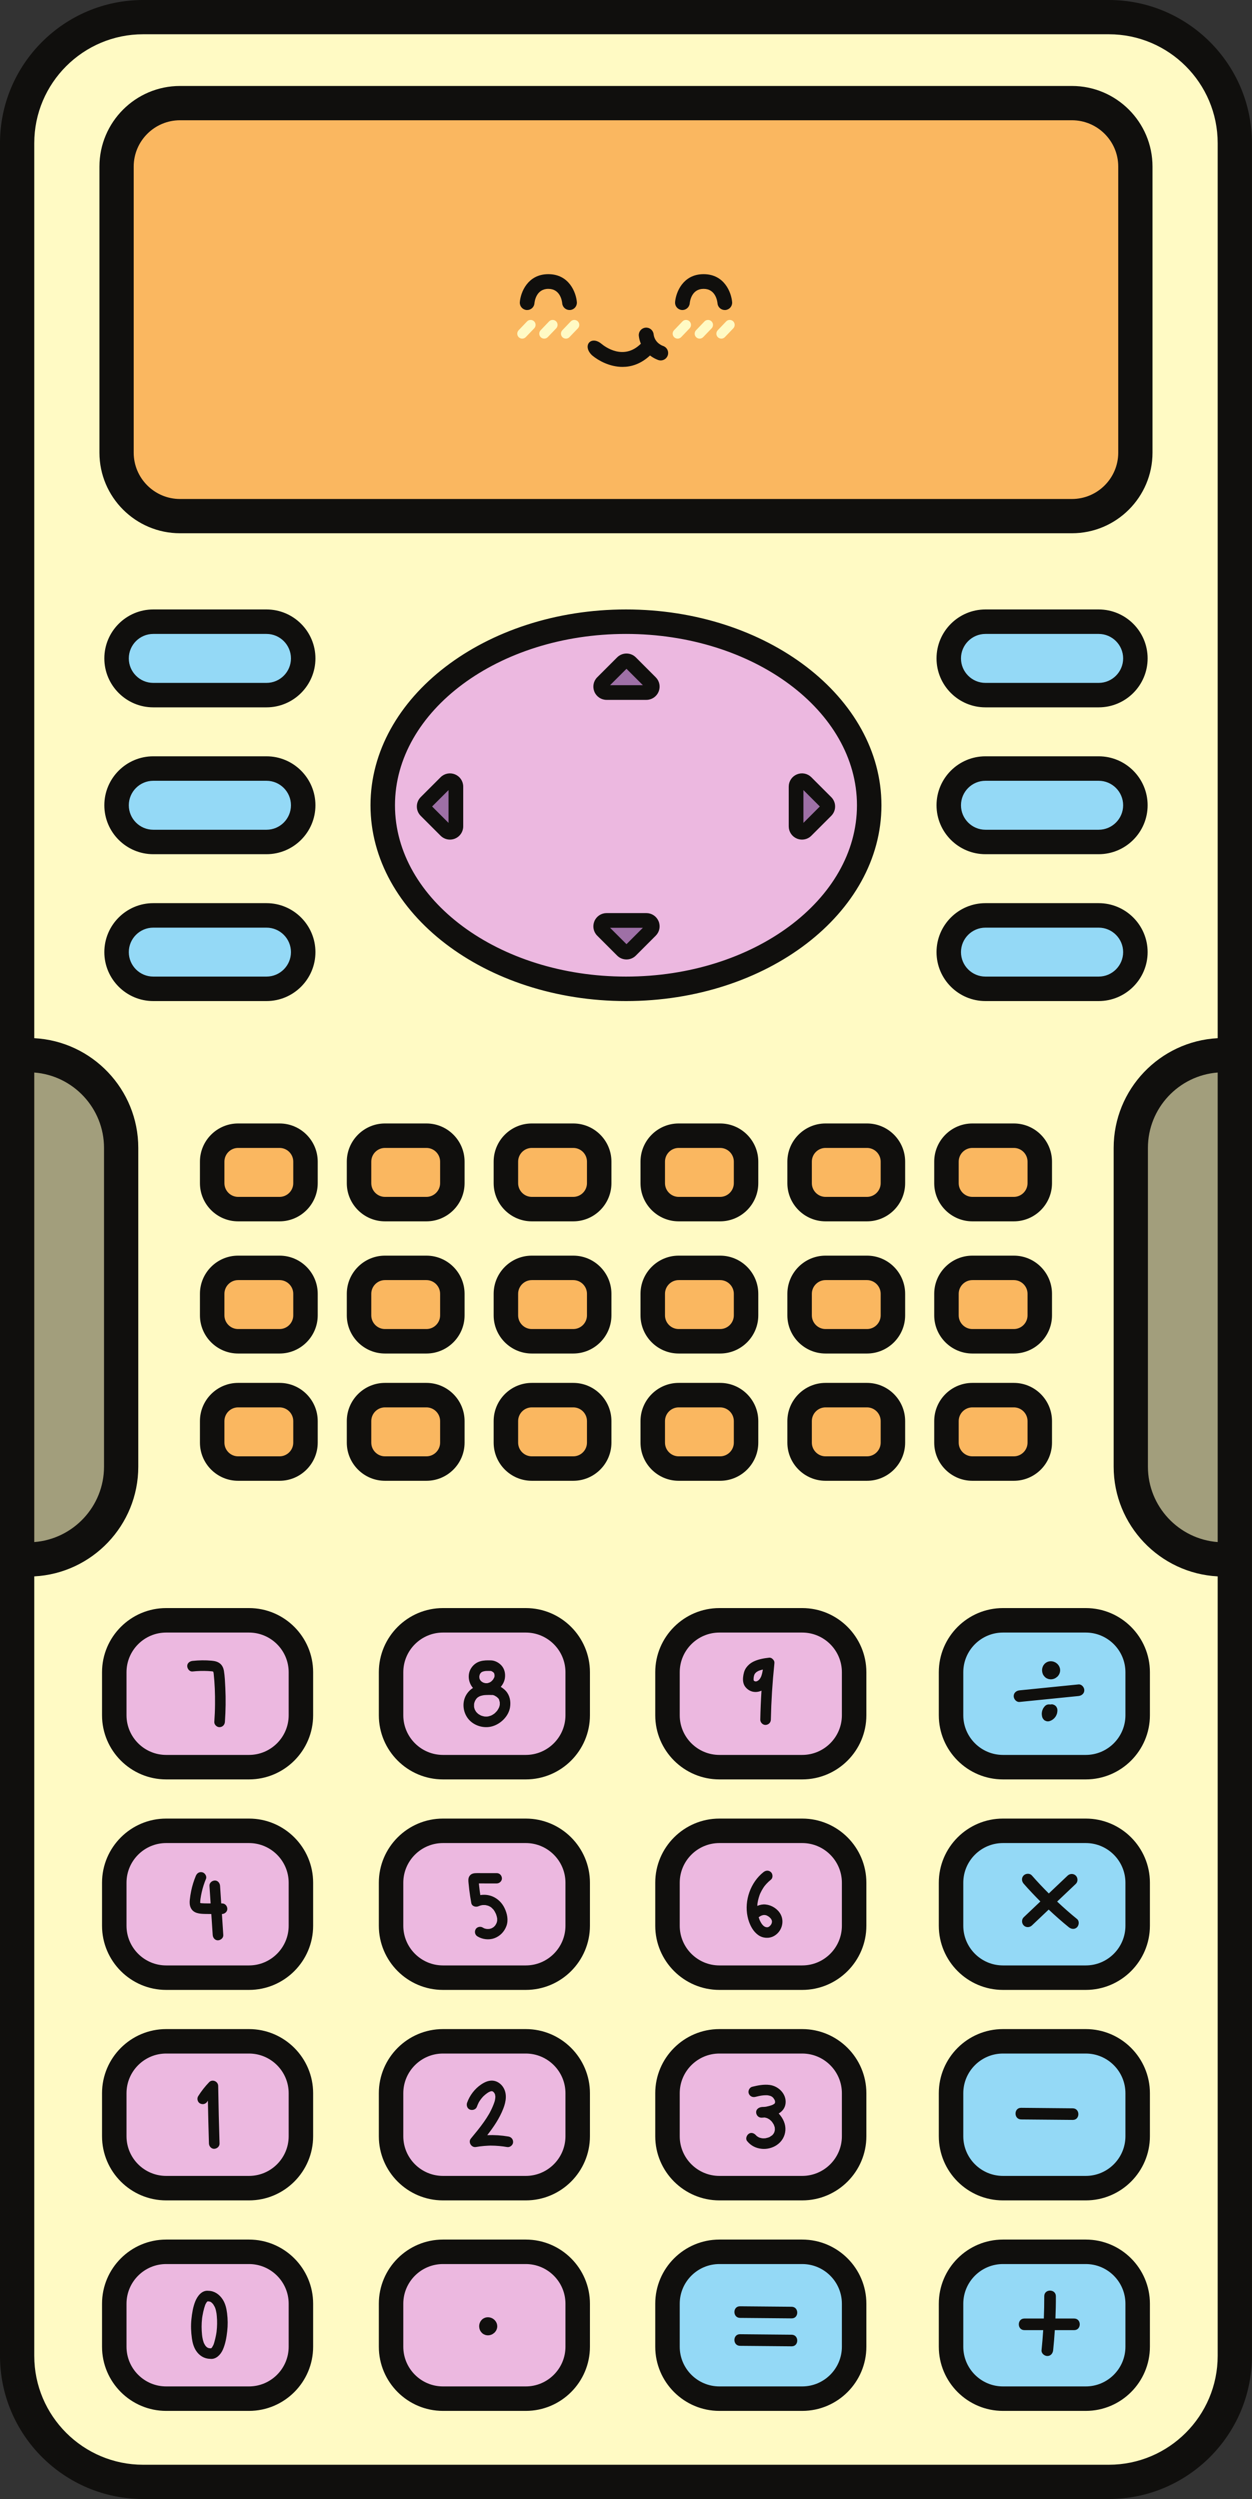 <?xml version="1.0" encoding="UTF-8"?><svg xmlns="http://www.w3.org/2000/svg" xmlns:xlink="http://www.w3.org/1999/xlink" height="500.0" preserveAspectRatio="xMidYMid meet" version="1.0" viewBox="0.0 0.0 250.5 500.0" width="250.5" zoomAndPan="magnify"><rect x="0.0" y="0.0" width="250.5" height="500.0" fill="#333333" stroke="none"/><defs><clipPath id="a"><path d="M 0 0 L 250.488 0 L 250.488 500 L 0 500 Z M 0 0"/></clipPath></defs><g><g id="change1_1"><path d="M 221.852 496.57 L 28.637 496.57 C 14.715 496.57 3.43 485.285 3.43 471.363 L 3.43 28.637 C 3.43 14.715 14.715 3.43 28.637 3.43 L 221.852 3.43 C 235.773 3.43 247.062 14.715 247.062 28.637 L 247.062 471.363 C 247.062 485.285 235.773 496.57 221.852 496.57" fill="#fffac4"/></g><g id="change2_1"><path d="M 202.844 279.137 L 194.562 279.137 C 191.691 279.137 189.367 281.465 189.367 284.332 L 189.367 288.637 C 189.367 291.504 191.691 293.828 194.562 293.828 L 202.844 293.828 C 205.711 293.828 208.039 291.504 208.039 288.637 L 208.039 284.332 C 208.039 281.465 205.711 279.137 202.844 279.137 Z M 173.461 279.137 L 165.18 279.137 C 162.309 279.137 159.984 281.465 159.984 284.332 L 159.984 288.637 C 159.984 291.504 162.309 293.828 165.18 293.828 L 173.461 293.828 C 176.328 293.828 178.652 291.504 178.652 288.637 L 178.652 284.332 C 178.652 281.465 176.328 279.137 173.461 279.137 Z M 144.078 279.137 L 135.797 279.137 C 132.926 279.137 130.602 281.465 130.602 284.332 L 130.602 288.637 C 130.602 291.504 132.926 293.828 135.797 293.828 L 144.078 293.828 C 146.945 293.828 149.27 291.504 149.27 288.637 L 149.27 284.332 C 149.27 281.465 146.945 279.137 144.078 279.137 Z M 114.695 279.137 L 106.41 279.137 C 103.543 279.137 101.219 281.465 101.219 284.332 L 101.219 288.637 C 101.219 291.504 103.543 293.828 106.41 293.828 L 114.695 293.828 C 117.562 293.828 119.887 291.504 119.887 288.637 L 119.887 284.332 C 119.887 281.465 117.562 279.137 114.695 279.137 Z M 85.312 279.137 L 77.031 279.137 C 74.16 279.137 71.836 281.465 71.836 284.332 L 71.836 288.637 C 71.836 291.504 74.16 293.828 77.031 293.828 L 85.312 293.828 C 88.18 293.828 90.504 291.504 90.504 288.637 L 90.504 284.332 C 90.504 281.465 88.18 279.137 85.312 279.137 Z M 55.93 279.137 L 47.645 279.137 C 44.777 279.137 42.453 281.465 42.453 284.332 L 42.453 288.637 C 42.453 291.504 44.777 293.828 47.645 293.828 L 55.93 293.828 C 58.797 293.828 61.121 291.504 61.121 288.637 L 61.121 284.332 C 61.121 281.465 58.797 279.137 55.93 279.137 Z M 202.844 253.672 L 194.562 253.672 C 191.691 253.672 189.367 255.996 189.367 258.867 L 189.367 263.172 C 189.367 266.039 191.691 268.363 194.562 268.363 L 202.844 268.363 C 205.711 268.363 208.039 266.039 208.039 263.172 L 208.039 258.867 C 208.039 255.996 205.711 253.672 202.844 253.672 Z M 173.461 253.672 L 165.18 253.672 C 162.309 253.672 159.984 255.996 159.984 258.867 L 159.984 263.172 C 159.984 266.039 162.309 268.363 165.18 268.363 L 173.461 268.363 C 176.328 268.363 178.652 266.039 178.652 263.172 L 178.652 258.867 C 178.652 255.996 176.328 253.672 173.461 253.672 Z M 144.078 253.672 L 135.797 253.672 C 132.926 253.672 130.602 255.996 130.602 258.867 L 130.602 263.172 C 130.602 266.039 132.926 268.363 135.797 268.363 L 144.078 268.363 C 146.945 268.363 149.27 266.039 149.27 263.172 L 149.27 258.867 C 149.27 255.996 146.945 253.672 144.078 253.672 Z M 114.695 253.672 L 106.41 253.672 C 103.543 253.672 101.219 255.996 101.219 258.867 L 101.219 263.172 C 101.219 266.039 103.543 268.363 106.41 268.363 L 114.695 268.363 C 117.562 268.363 119.887 266.039 119.887 263.172 L 119.887 258.867 C 119.887 255.996 117.562 253.672 114.695 253.672 Z M 85.312 253.672 L 77.031 253.672 C 74.16 253.672 71.836 255.996 71.836 258.867 L 71.836 263.172 C 71.836 266.039 74.16 268.363 77.031 268.363 L 85.312 268.363 C 88.18 268.363 90.504 266.039 90.504 263.172 L 90.504 258.867 C 90.504 255.996 88.18 253.672 85.312 253.672 Z M 55.93 253.672 L 47.645 253.672 C 44.777 253.672 42.453 255.996 42.453 258.867 L 42.453 263.172 C 42.453 266.039 44.777 268.363 47.645 268.363 L 55.93 268.363 C 58.797 268.363 61.121 266.039 61.121 263.172 L 61.121 258.867 C 61.121 255.996 58.797 253.672 55.93 253.672 Z M 202.844 227.227 L 194.562 227.227 C 191.691 227.227 189.367 229.555 189.367 232.422 L 189.367 236.727 C 189.367 239.594 191.691 241.922 194.562 241.922 L 202.844 241.922 C 205.711 241.922 208.039 239.594 208.039 236.727 L 208.039 232.422 C 208.039 229.555 205.711 227.227 202.844 227.227 Z M 173.461 227.227 L 165.18 227.227 C 162.309 227.227 159.984 229.555 159.984 232.422 L 159.984 236.727 C 159.984 239.594 162.309 241.922 165.18 241.922 L 173.461 241.922 C 176.328 241.922 178.652 239.594 178.652 236.727 L 178.652 232.422 C 178.652 229.555 176.328 227.227 173.461 227.227 Z M 144.078 227.227 L 135.797 227.227 C 132.926 227.227 130.602 229.555 130.602 232.422 L 130.602 236.727 C 130.602 239.594 132.926 241.922 135.797 241.922 L 144.078 241.922 C 146.945 241.922 149.27 239.594 149.27 236.727 L 149.27 232.422 C 149.27 229.555 146.945 227.227 144.078 227.227 Z M 114.695 227.227 L 106.41 227.227 C 103.543 227.227 101.219 229.555 101.219 232.422 L 101.219 236.727 C 101.219 239.594 103.543 241.922 106.41 241.922 L 114.695 241.922 C 117.562 241.922 119.887 239.594 119.887 236.727 L 119.887 232.422 C 119.887 229.555 117.562 227.227 114.695 227.227 Z M 85.312 227.227 L 77.031 227.227 C 74.16 227.227 71.836 229.555 71.836 232.422 L 71.836 236.727 C 71.836 239.594 74.16 241.922 77.031 241.922 L 85.312 241.922 C 88.18 241.922 90.504 239.594 90.504 236.727 L 90.504 232.422 C 90.504 229.555 88.18 227.227 85.312 227.227 Z M 55.93 227.227 L 47.645 227.227 C 44.777 227.227 42.453 229.555 42.453 232.422 L 42.453 236.727 C 42.453 239.594 44.777 241.922 47.645 241.922 L 55.93 241.922 C 58.797 241.922 61.121 239.594 61.121 236.727 L 61.121 232.422 C 61.121 229.555 58.797 227.227 55.93 227.227 Z M 227.168 33.328 L 227.168 90.566 C 227.168 97.582 221.48 103.27 214.469 103.27 L 36.023 103.27 C 29.008 103.27 23.324 97.582 23.324 90.566 L 23.324 33.328 C 23.324 26.316 29.008 20.629 36.023 20.629 L 214.469 20.629 C 221.48 20.629 227.168 26.316 227.168 33.328" fill="#fab760"/></g><g id="change3_1"><path d="M 173.91 161.117 C 173.91 140.832 152.121 124.387 125.246 124.387 C 98.367 124.387 76.578 140.832 76.578 161.117 C 76.578 181.402 98.367 197.844 125.246 197.844 C 152.121 197.844 173.91 181.402 173.91 161.117 M 105.195 450.539 L 88.633 450.539 C 82.895 450.539 78.246 455.188 78.246 460.926 L 78.246 469.531 C 78.246 475.27 82.895 479.922 88.633 479.922 L 105.195 479.922 C 110.934 479.922 115.586 475.27 115.586 469.531 L 115.586 460.926 C 115.586 455.188 110.934 450.539 105.195 450.539 M 49.816 450.539 L 33.254 450.539 C 27.516 450.539 22.863 455.188 22.863 460.926 L 22.863 469.531 C 22.863 475.27 27.516 479.922 33.254 479.922 L 49.816 479.922 C 55.555 479.922 60.203 475.27 60.203 469.531 L 60.203 460.926 C 60.203 455.188 55.555 450.539 49.816 450.539 M 160.504 408.422 L 143.941 408.422 C 138.203 408.422 133.551 413.074 133.551 418.812 L 133.551 427.418 C 133.551 433.156 138.203 437.805 143.941 437.805 L 160.504 437.805 C 166.242 437.805 170.891 433.156 170.891 427.418 L 170.891 418.812 C 170.891 413.074 166.242 408.422 160.504 408.422 M 105.195 408.422 L 88.633 408.422 C 82.895 408.422 78.246 413.074 78.246 418.812 L 78.246 427.418 C 78.246 433.156 82.895 437.805 88.633 437.805 L 105.195 437.805 C 110.934 437.805 115.586 433.156 115.586 427.418 L 115.586 418.812 C 115.586 413.074 110.934 408.422 105.195 408.422 M 49.816 408.422 L 33.254 408.422 C 27.516 408.422 22.863 413.074 22.863 418.812 L 22.863 427.418 C 22.863 433.156 27.516 437.805 33.254 437.805 L 49.816 437.805 C 55.555 437.805 60.203 433.156 60.203 427.418 L 60.203 418.812 C 60.203 413.074 55.555 408.422 49.816 408.422 M 160.504 366.309 L 143.941 366.309 C 138.203 366.309 133.551 370.961 133.551 376.695 L 133.551 385.301 C 133.551 391.039 138.203 395.691 143.941 395.691 L 160.504 395.691 C 166.242 395.691 170.891 391.039 170.891 385.301 L 170.891 376.695 C 170.891 370.961 166.242 366.309 160.504 366.309 M 105.195 366.309 L 88.633 366.309 C 82.895 366.309 78.246 370.961 78.246 376.695 L 78.246 385.301 C 78.246 391.039 82.895 395.691 88.633 395.691 L 105.195 395.691 C 110.934 395.691 115.586 391.039 115.586 385.301 L 115.586 376.695 C 115.586 370.961 110.934 366.309 105.195 366.309 M 49.816 366.309 L 33.254 366.309 C 27.516 366.309 22.863 370.961 22.863 376.695 L 22.863 385.301 C 22.863 391.039 27.516 395.691 33.254 395.691 L 49.816 395.691 C 55.555 395.691 60.203 391.039 60.203 385.301 L 60.203 376.695 C 60.203 370.961 55.555 366.309 49.816 366.309 M 160.504 324.191 L 143.941 324.191 C 138.203 324.191 133.551 328.844 133.551 334.578 L 133.551 343.188 C 133.551 348.926 138.203 353.574 143.941 353.574 L 160.504 353.574 C 166.242 353.574 170.891 348.926 170.891 343.188 L 170.891 334.578 C 170.891 328.844 166.242 324.191 160.504 324.191 M 105.195 324.191 L 88.633 324.191 C 82.895 324.191 78.246 328.844 78.246 334.578 L 78.246 343.188 C 78.246 348.926 82.895 353.574 88.633 353.574 L 105.195 353.574 C 110.934 353.574 115.586 348.926 115.586 343.188 L 115.586 334.578 C 115.586 328.844 110.934 324.191 105.195 324.191 M 60.203 334.578 L 60.203 343.188 C 60.203 348.926 55.555 353.574 49.816 353.574 L 33.254 353.574 C 27.516 353.574 22.863 348.926 22.863 343.188 L 22.863 334.578 C 22.863 328.844 27.516 324.191 33.254 324.191 L 49.816 324.191 C 55.555 324.191 60.203 328.844 60.203 334.578" fill="#ecb8e0"/></g><g id="change4_1"><path d="M 53.316 124.387 L 30.668 124.387 C 26.613 124.387 23.324 127.676 23.324 131.734 C 23.324 135.789 26.613 139.078 30.668 139.078 L 53.316 139.078 C 57.375 139.078 60.664 135.789 60.664 131.734 C 60.664 127.676 57.375 124.387 53.316 124.387 M 197.172 197.844 L 219.82 197.844 C 223.879 197.844 227.168 194.559 227.168 190.5 C 227.168 186.441 223.879 183.152 219.82 183.152 L 197.172 183.152 C 193.113 183.152 189.824 186.441 189.824 190.5 C 189.824 194.559 193.113 197.844 197.172 197.844 M 53.316 153.77 L 30.668 153.77 C 26.613 153.77 23.324 157.059 23.324 161.117 C 23.324 165.172 26.613 168.461 30.668 168.461 L 53.316 168.461 C 57.375 168.461 60.664 165.172 60.664 161.117 C 60.664 157.059 57.375 153.77 53.316 153.77 M 197.172 139.078 L 219.82 139.078 C 223.879 139.078 227.168 135.789 227.168 131.734 C 227.168 127.676 223.879 124.387 219.82 124.387 L 197.172 124.387 C 193.113 124.387 189.824 127.676 189.824 131.734 C 189.824 135.789 193.113 139.078 197.172 139.078 M 197.172 168.461 L 219.82 168.461 C 223.879 168.461 227.168 165.172 227.168 161.117 C 227.168 157.059 223.879 153.77 219.82 153.77 L 197.172 153.77 C 193.113 153.77 189.824 157.059 189.824 161.117 C 189.824 165.172 193.113 168.461 197.172 168.461 M 53.316 183.152 L 30.668 183.152 C 26.613 183.152 23.324 186.441 23.324 190.5 C 23.324 194.559 26.613 197.844 30.668 197.844 L 53.316 197.844 C 57.375 197.844 60.664 194.559 60.664 190.5 C 60.664 186.441 57.375 183.152 53.316 183.152 M 217.238 366.309 L 200.676 366.309 C 194.938 366.309 190.285 370.961 190.285 376.695 L 190.285 385.301 C 190.285 391.039 194.938 395.691 200.676 395.691 L 217.238 395.691 C 222.977 395.691 227.625 391.039 227.625 385.301 L 227.625 376.695 C 227.625 370.961 222.977 366.309 217.238 366.309 M 217.238 408.422 L 200.676 408.422 C 194.938 408.422 190.285 413.074 190.285 418.812 L 190.285 427.418 C 190.285 433.156 194.938 437.805 200.676 437.805 L 217.238 437.805 C 222.977 437.805 227.625 433.156 227.625 427.418 L 227.625 418.812 C 227.625 413.074 222.977 408.422 217.238 408.422 M 217.238 324.191 L 200.676 324.191 C 194.938 324.191 190.285 328.844 190.285 334.578 L 190.285 343.188 C 190.285 348.926 194.938 353.574 200.676 353.574 L 217.238 353.574 C 222.977 353.574 227.625 348.926 227.625 343.188 L 227.625 334.578 C 227.625 328.844 222.977 324.191 217.238 324.191 M 217.238 450.539 L 200.676 450.539 C 194.938 450.539 190.285 455.188 190.285 460.926 L 190.285 469.531 C 190.285 475.27 194.938 479.922 200.676 479.922 L 217.238 479.922 C 222.977 479.922 227.625 475.27 227.625 469.531 L 227.625 460.926 C 227.625 455.188 222.977 450.539 217.238 450.539 M 170.891 460.926 L 170.891 469.531 C 170.891 475.27 166.242 479.922 160.504 479.922 L 143.941 479.922 C 138.203 479.922 133.551 475.27 133.551 469.531 L 133.551 460.926 C 133.551 455.188 138.203 450.539 143.941 450.539 L 160.504 450.539 C 166.242 450.539 170.891 455.188 170.891 460.926" fill="#94d9f6"/></g><g id="change5_1"><path d="M 247.062 312.008 L 244.809 312.008 C 234.559 312.008 226.25 303.699 226.25 293.449 L 226.25 229.672 C 226.25 219.426 234.559 211.113 244.809 211.113 L 247.062 211.113 L 247.062 312.008 M 5.684 312.008 L 3.43 312.008 L 3.43 211.113 L 5.684 211.113 C 15.934 211.113 24.242 219.426 24.242 229.672 L 24.242 293.449 C 24.242 303.699 15.934 312.008 5.684 312.008" fill="#a29e7c"/></g><g id="change6_1"><path d="M 125.348 190.5 C 125.043 190.5 124.742 190.383 124.512 190.152 L 120.535 186.18 C 119.789 185.434 120.316 184.16 121.371 184.16 L 129.32 184.16 C 130.375 184.16 130.902 185.434 130.16 186.18 L 126.184 190.152 C 125.953 190.383 125.648 190.5 125.348 190.5 M 160.469 166.523 C 159.863 166.523 159.277 166.051 159.277 165.336 L 159.277 157.387 C 159.277 156.672 159.863 156.199 160.469 156.199 C 160.762 156.199 161.059 156.309 161.297 156.551 L 165.273 160.523 C 165.734 160.988 165.734 161.734 165.273 162.195 L 161.297 166.172 C 161.059 166.414 160.762 166.523 160.469 166.523 M 90.02 166.523 C 89.727 166.523 89.434 166.414 89.191 166.172 L 85.215 162.195 C 84.754 161.734 84.754 160.988 85.215 160.523 L 89.191 156.551 C 89.434 156.309 89.727 156.199 90.02 156.199 C 90.629 156.199 91.211 156.672 91.211 157.387 L 91.211 165.336 C 91.211 166.051 90.629 166.523 90.02 166.523 M 129.32 138.562 L 121.371 138.562 C 120.316 138.562 119.789 137.289 120.535 136.547 L 124.512 132.57 C 124.742 132.34 125.043 132.223 125.348 132.223 C 125.648 132.223 125.953 132.34 126.184 132.57 L 130.16 136.547 C 130.902 137.289 130.375 138.562 129.32 138.562" fill="#9e70a6"/></g><g clip-path="url(#a)" id="change7_1"><path d="M 122.062 137.094 L 125.348 133.812 L 128.629 137.094 Z M 127.223 131.531 C 126.188 130.496 124.508 130.496 123.473 131.531 L 119.496 135.508 C 118.734 136.266 118.512 137.402 118.922 138.395 C 119.332 139.391 120.297 140.031 121.371 140.031 L 129.32 140.031 C 130.398 140.031 131.359 139.391 131.773 138.395 C 132.184 137.402 131.961 136.266 131.195 135.508 Z M 125.348 188.91 L 122.062 185.629 L 128.629 185.629 Z M 129.32 182.691 L 121.371 182.691 C 120.297 182.691 119.332 183.332 118.922 184.328 C 118.512 185.32 118.734 186.457 119.496 187.215 L 123.473 191.191 C 123.988 191.711 124.668 191.969 125.348 191.969 C 126.027 191.969 126.703 191.711 127.223 191.191 L 131.195 187.215 C 131.961 186.457 132.184 185.32 131.773 184.328 C 131.359 183.332 130.398 182.691 129.32 182.691 Z M 90.23 157.59 Z M 89.742 164.645 L 86.457 161.359 L 89.742 158.078 Z M 91.043 154.938 C 90.047 154.527 88.914 154.75 88.152 155.512 L 84.18 159.484 C 83.676 159.988 83.402 160.652 83.402 161.359 C 83.402 162.07 83.676 162.734 84.176 163.234 L 88.152 167.211 C 88.66 167.719 89.336 167.988 90.023 167.988 C 90.367 167.988 90.711 167.922 91.043 167.785 C 92.035 167.375 92.68 166.414 92.68 165.336 L 92.68 157.387 C 92.68 156.309 92.035 155.348 91.043 154.938 Z M 160.75 164.645 L 160.75 158.078 L 164.031 161.359 Z M 166.312 159.488 L 162.336 155.512 C 161.578 154.75 160.441 154.523 159.445 154.938 C 158.453 155.348 157.809 156.309 157.809 157.387 L 157.809 165.336 C 157.809 166.414 158.453 167.375 159.445 167.785 C 159.777 167.922 160.121 167.988 160.465 167.988 C 161.152 167.988 161.828 167.723 162.336 167.211 L 166.312 163.238 C 166.812 162.734 167.09 162.07 167.09 161.359 C 167.09 160.652 166.812 159.988 166.312 159.488 Z M 99.988 341.137 L 99.934 341.379 L 99.875 341.547 L 99.848 341.633 L 99.848 341.637 L 99.84 341.652 L 99.844 341.641 C 99.77 341.789 99.695 341.938 99.602 342.082 L 99.484 342.258 L 99.445 342.32 L 99.418 342.348 C 99.312 342.461 99.211 342.578 99.098 342.684 L 98.941 342.828 L 98.91 342.855 L 98.891 342.871 C 98.773 342.949 98.656 343.031 98.535 343.102 L 98.312 343.219 L 98.227 343.258 L 98.176 343.277 C 98.043 343.32 97.91 343.367 97.773 343.398 L 97.598 343.434 L 97.516 343.445 C 97.363 343.453 97.211 343.457 97.059 343.445 L 96.984 343.445 L 96.766 343.402 C 96.602 343.367 96.445 343.316 96.285 343.262 L 96.273 343.258 L 96.082 343.164 C 95.949 343.094 95.828 343.004 95.695 342.93 L 95.688 342.922 L 95.68 342.918 L 95.438 342.691 L 95.297 342.543 L 95.258 342.496 C 95.176 342.367 95.102 342.238 95.023 342.105 L 95.012 342.082 L 94.953 341.914 C 94.914 341.793 94.867 341.652 94.852 341.52 L 94.852 341.414 L 94.848 341.172 L 94.859 340.973 L 94.859 340.902 C 94.867 340.777 94.938 340.605 94.969 340.512 L 95.02 340.371 L 95.078 340.25 C 95.133 340.145 95.199 340.039 95.27 339.941 L 95.367 339.82 L 95.586 339.613 C 95.688 339.547 95.789 339.48 95.898 339.426 L 96.062 339.355 L 96.238 339.297 C 96.43 339.238 96.625 339.203 96.824 339.168 L 96.832 339.164 L 96.867 339.164 C 96.992 339.152 97.117 339.141 97.242 339.137 C 97.645 339.113 98.051 339.125 98.453 339.137 L 98.559 339.129 L 98.707 339.164 L 98.898 339.227 L 98.902 339.23 L 98.914 339.234 C 99.066 339.316 99.211 339.398 99.355 339.492 L 99.367 339.504 L 99.59 339.699 L 99.75 339.871 L 99.773 339.895 L 99.832 340.008 L 99.844 340.02 C 99.895 340.188 99.941 340.352 99.98 340.52 L 99.996 340.582 L 99.996 340.645 C 100 340.766 100.008 340.883 100 341.004 Z M 95.57 339.621 C 95.523 339.66 95.445 339.703 95.57 339.621 Z M 98.312 336.406 L 98.234 336.469 Z M 95.906 335.383 L 95.977 335.074 L 96.016 334.984 L 96.02 334.973 L 96.117 334.805 L 96.121 334.801 L 96.32 334.594 L 96.5 334.488 L 96.488 334.488 L 96.508 334.484 L 96.504 334.484 L 96.5 334.488 L 96.594 334.461 L 96.703 334.418 L 97.07 334.34 L 96.941 334.355 L 97.09 334.34 L 97.32 334.324 C 97.598 334.312 97.879 334.316 98.156 334.324 L 98.25 334.336 L 98.352 334.367 L 98.613 334.52 L 98.617 334.523 L 98.742 334.633 L 98.809 334.699 L 98.801 334.68 L 98.812 334.707 L 98.852 334.75 L 98.855 334.754 L 98.863 334.785 L 98.875 334.797 L 98.867 334.793 C 98.895 334.895 98.922 335 98.949 335.102 L 98.945 335.121 L 98.945 335.371 L 98.949 335.406 L 98.906 335.547 L 98.887 335.633 L 98.863 335.672 C 98.809 335.777 98.758 335.879 98.695 335.977 L 98.617 336.09 L 98.609 336.102 L 98.367 336.352 L 98.262 336.441 L 98.223 336.477 L 98.02 336.594 L 97.887 336.66 C 97.777 336.695 97.672 336.73 97.559 336.758 L 97.547 336.762 L 97.469 336.773 L 97.422 336.785 L 97.438 336.773 C 97.344 336.777 97.25 336.777 97.16 336.773 C 97.125 336.77 96.914 336.781 97.098 336.77 C 97.266 336.762 97.059 336.758 97.004 336.746 C 96.906 336.723 96.812 336.691 96.719 336.66 L 96.59 336.598 L 96.359 336.449 L 96.211 336.312 L 96.137 336.227 L 95.988 335.98 L 95.949 335.863 L 95.918 335.738 L 95.918 335.734 L 95.902 335.438 Z M 95.91 335.305 C 95.922 335.184 95.918 335.254 95.91 335.32 Z M 100.195 337.512 C 100.609 337.023 100.906 336.441 101.012 335.82 C 101.164 334.887 100.965 333.91 100.309 333.203 C 99.77 332.625 98.957 332.199 98.156 332.207 C 97.484 332.188 96.789 332.191 96.141 332.375 C 95.383 332.586 94.766 333.035 94.324 333.68 C 93.504 334.871 93.656 336.504 94.535 337.605 L 94.637 337.719 C 94.164 338.016 93.758 338.398 93.43 338.879 C 92.391 340.395 92.555 342.469 93.668 343.883 C 94.777 345.289 96.789 345.891 98.5 345.398 C 100.199 344.914 101.77 343.375 102.051 341.59 C 102.238 340.426 102.008 339.199 101.199 338.312 C 100.914 338.008 100.57 337.73 100.195 337.512 Z M 216.949 338.176 C 216.949 338.848 216.41 339.273 215.785 339.34 C 211.852 339.734 207.918 340.129 203.984 340.527 C 203.355 340.59 202.82 339.941 202.82 339.363 C 202.82 338.691 203.359 338.266 203.984 338.203 C 207.918 337.809 211.852 337.41 215.785 337.016 C 216.414 336.949 216.949 337.598 216.949 338.176 Z M 99.844 341.641 L 99.875 341.547 L 99.848 341.637 Z M 98.867 334.793 L 98.809 334.699 L 98.812 334.707 L 98.863 334.785 Z M 102.66 428.656 C 102.617 429.207 102.027 429.676 101.48 429.582 C 100.418 429.398 99.34 429.297 98.258 429.293 L 98.074 429.293 L 97.984 429.297 C 97.875 429.301 97.762 429.305 97.652 429.309 C 97.391 429.32 97.129 429.336 96.871 429.359 C 96.316 429.406 95.762 429.48 95.211 429.574 C 94.32 429.727 93.617 428.598 94.211 427.883 C 95.113 426.793 96.02 425.699 96.836 424.535 C 97.184 424.039 97.52 423.527 97.824 423 L 97.855 422.949 L 97.895 422.879 L 97.996 422.695 C 98.07 422.559 98.141 422.418 98.211 422.277 C 98.344 422.016 98.465 421.746 98.582 421.473 C 98.707 421.184 98.824 420.887 98.922 420.586 L 99 420.328 L 99.008 420.312 L 99.008 420.293 C 99.035 420.133 99.074 419.98 99.09 419.82 L 99.109 419.559 L 99.117 419.527 L 99.109 419.473 C 99.094 419.344 99.07 419.215 99.055 419.09 L 98.992 418.934 L 98.941 418.828 L 98.898 418.758 L 98.75 418.578 L 98.75 418.574 L 98.598 418.465 L 98.496 418.418 C 98.547 418.426 98.605 418.43 98.488 418.414 L 98.453 418.402 L 98.473 418.414 L 98.395 418.406 L 98.262 418.414 L 98.152 418.441 L 97.977 418.508 L 97.801 418.594 L 97.715 418.637 L 97.578 418.727 L 97.422 418.832 C 97.32 418.906 97.219 418.98 97.121 419.062 C 97 419.16 96.883 419.262 96.77 419.371 L 96.688 419.449 L 96.598 419.547 C 96.418 419.742 96.25 419.953 96.098 420.168 C 96.008 420.297 95.922 420.43 95.84 420.562 C 95.734 420.738 95.816 420.605 95.836 420.57 L 95.75 420.738 C 95.621 420.988 95.516 421.25 95.418 421.516 C 95.219 422.074 94.555 422.281 94.035 422.094 C 93.48 421.895 93.273 421.23 93.457 420.711 C 93.977 419.254 94.98 417.926 96.27 417.059 C 96.957 416.598 97.715 416.242 98.562 416.293 C 99.344 416.34 100.074 416.797 100.539 417.414 C 101.539 418.754 101.27 420.438 100.699 421.891 C 99.945 423.836 98.77 425.562 97.488 427.203 C 98.91 427.145 100.336 427.234 101.734 427.477 C 102.32 427.578 102.703 428.059 102.66 428.656 Z M 211.465 341.715 C 211.539 341.852 211.57 342 211.566 342.16 L 211.562 342.355 C 211.543 342.508 211.531 342.676 211.488 342.828 C 211.441 342.98 211.375 343.125 211.309 343.266 L 211.219 343.426 C 211.129 343.555 211.031 343.684 210.922 343.797 C 210.816 343.906 210.68 344.004 210.559 344.094 L 210.402 344.188 C 210.262 344.258 210.117 344.324 209.969 344.367 C 209.762 344.426 209.555 344.426 209.348 344.367 C 209.258 344.328 209.164 344.289 209.07 344.25 C 208.934 344.18 208.828 344.078 208.746 343.953 C 208.641 343.84 208.574 343.707 208.535 343.559 L 208.492 343.402 C 208.469 343.254 208.445 343.105 208.438 342.957 L 208.441 342.801 C 208.453 342.656 208.469 342.508 208.504 342.363 L 208.547 342.219 C 208.598 342.082 208.652 341.941 208.719 341.812 L 208.801 341.688 C 208.887 341.57 208.973 341.449 209.074 341.348 C 209.219 341.203 209.391 341.102 209.586 341.047 C 209.688 341.031 209.793 341.02 209.895 341.008 L 210.125 341.035 C 210.219 341.023 210.309 341.012 210.402 341 C 210.562 340.992 210.715 341.027 210.852 341.098 C 210.996 341.145 211.121 341.227 211.227 341.34 C 211.34 341.445 211.418 341.57 211.465 341.715 Z M 100.949 381.766 C 101.48 382.871 101.762 384.172 101.324 385.359 C 100.902 386.496 100.055 387.375 98.914 387.797 C 97.82 388.199 96.52 388.035 95.531 387.434 C 95.039 387.133 94.895 386.523 95.16 386.02 C 95.414 385.535 96.109 385.371 96.57 385.652 L 96.82 385.789 L 96.93 385.836 L 97.059 385.875 C 97.152 385.902 97.246 385.922 97.34 385.938 L 97.539 385.953 C 97.656 385.957 97.773 385.945 97.891 385.941 L 97.891 385.938 L 98.023 385.91 C 98.137 385.887 98.242 385.848 98.352 385.812 L 98.367 385.805 L 98.484 385.742 C 98.578 385.695 98.66 385.637 98.75 385.578 L 98.824 385.512 L 99.035 385.297 L 99.066 385.266 L 99.082 385.238 C 99.184 385.09 99.273 384.934 99.348 384.77 L 99.391 384.652 C 99.422 384.559 99.445 384.461 99.465 384.363 L 99.477 384.27 L 99.477 384.262 C 99.477 384.145 99.484 384.027 99.477 383.914 L 99.469 383.781 L 99.465 383.77 C 99.434 383.648 99.414 383.527 99.383 383.41 C 99.352 383.293 99.316 383.18 99.277 383.066 L 99.203 382.883 C 99.133 382.734 99.062 382.586 98.977 382.441 C 98.914 382.34 98.848 382.234 98.777 382.137 L 98.754 382.098 L 98.715 382.059 C 98.582 381.91 98.438 381.781 98.297 381.645 L 98.285 381.633 L 98.254 381.613 L 98.145 381.539 L 97.918 381.41 C 97.852 381.375 97.625 381.293 97.809 381.352 L 97.562 381.27 C 97.449 381.234 97.336 381.211 97.223 381.188 L 97.184 381.172 L 97.152 381.172 C 96.961 381.156 96.773 381.152 96.586 381.164 L 96.516 381.172 L 96.426 381.184 L 96.172 381.242 C 96.074 381.27 95.98 381.309 95.883 381.336 C 96.051 381.285 95.883 381.34 95.809 381.371 C 95.266 381.641 94.426 381.457 94.297 380.758 C 94.129 379.859 93.996 378.961 93.883 378.055 C 93.828 377.609 93.781 377.164 93.742 376.723 C 93.699 376.25 93.656 375.797 93.926 375.375 C 94.277 374.828 94.863 374.77 95.453 374.77 C 95.891 374.77 96.328 374.77 96.766 374.773 C 97.645 374.773 98.52 374.773 99.395 374.773 C 99.973 374.773 100.398 375.246 100.426 375.805 C 100.449 376.359 99.934 376.836 99.395 376.836 C 98.633 376.836 97.871 376.836 97.109 376.836 C 96.727 376.836 96.348 376.836 95.969 376.832 L 95.816 376.832 C 95.824 376.926 95.832 377.02 95.84 377.109 C 95.875 377.461 95.914 377.812 95.961 378.164 L 95.984 378.359 L 96.012 378.555 C 96.039 378.738 96.066 378.926 96.094 379.105 L 96.105 379.168 C 96.926 379.031 97.773 379.117 98.562 379.449 C 99.613 379.895 100.457 380.734 100.949 381.766 Z M 97.438 336.773 L 97.547 336.762 L 97.469 336.773 Z M 208.547 334.605 C 208.523 334.473 208.496 334.336 208.496 334.199 C 208.492 334.02 208.516 333.836 208.566 333.664 C 208.602 333.535 208.664 333.41 208.719 333.285 L 208.773 333.195 C 208.84 333.102 208.91 333.008 208.984 332.918 L 209.027 332.875 C 209.121 332.781 209.23 332.703 209.34 332.633 L 209.375 332.617 L 209.402 332.594 L 209.43 332.582 C 209.535 332.531 209.695 332.453 209.828 332.426 C 210.156 332.367 210.363 332.363 210.691 332.434 L 210.812 332.469 C 210.941 332.52 211.07 332.566 211.188 332.633 C 211.309 332.703 211.418 332.797 211.523 332.883 L 211.609 332.961 C 211.688 333.051 211.758 333.145 211.828 333.242 L 211.859 333.285 C 211.93 333.398 211.988 333.555 212.027 333.664 L 212.066 333.785 C 212.09 333.918 212.117 334.059 212.113 334.191 C 212.109 334.66 211.918 335.09 211.598 335.426 L 211.391 335.594 L 211.18 335.746 C 211.027 335.832 210.855 335.91 210.684 335.945 C 210.547 335.973 210.402 335.996 210.262 336 C 210.133 336.004 209.957 335.969 209.852 335.949 L 209.727 335.922 C 209.621 335.883 209.512 335.836 209.41 335.785 L 209.355 335.758 C 209.094 335.59 208.969 335.445 208.789 335.199 C 208.688 335.062 208.625 334.891 208.574 334.727 Z M 152.34 335.301 L 152.289 335.438 L 152.16 335.695 L 152.016 335.922 L 151.883 336.07 L 151.766 336.184 L 151.613 336.289 L 151.48 336.359 L 151.387 336.391 L 151.305 336.414 L 151.289 336.418 L 151.168 336.418 L 151.094 336.406 L 151.09 336.402 L 150.992 336.375 L 150.934 336.344 L 150.891 336.312 L 150.836 336.27 L 150.809 336.219 L 150.777 336.125 C 150.77 336.016 150.773 335.898 150.781 335.789 L 150.797 335.609 L 150.844 335.367 L 150.883 335.219 L 150.922 335.102 L 150.941 335.051 L 151.035 334.883 L 151.062 334.836 L 151.09 334.809 L 151.277 334.613 L 151.312 334.578 L 151.387 334.527 C 151.477 334.469 151.566 334.41 151.66 334.359 L 151.785 334.301 C 151.832 334.277 152.023 334.215 151.828 334.277 C 151.922 334.246 152.012 334.211 152.102 334.184 C 152.277 334.129 152.453 334.082 152.633 334.035 C 152.574 334.438 152.492 334.848 152.34 335.301 Z M 153.887 331.668 C 152.801 331.785 151.66 331.992 150.676 332.488 C 150.117 332.77 149.641 333.188 149.281 333.699 C 148.895 334.254 148.746 334.926 148.676 335.586 C 148.613 336.215 148.688 336.902 149.066 337.43 C 149.438 337.945 149.977 338.328 150.605 338.469 C 151.227 338.602 151.824 338.508 152.359 338.266 C 152.238 340.195 152.156 342.129 152.117 344.062 C 152.105 344.617 152.613 345.148 153.176 345.125 C 153.762 345.098 154.223 344.656 154.234 344.062 C 154.309 340.359 154.543 336.66 154.926 332.973 L 154.945 332.727 C 154.977 332.449 154.844 332.191 154.648 332 C 154.457 331.781 154.191 331.633 153.887 331.668 Z M 214.637 424.152 C 211.195 424.121 207.754 424.086 204.309 424.055 C 202.812 424.039 202.812 421.715 204.309 421.73 C 207.754 421.762 211.195 421.797 214.637 421.832 C 216.137 421.844 216.133 424.168 214.637 424.152 Z M 154.441 384.629 L 154.434 384.664 L 154.375 384.867 L 154.375 384.875 L 154.293 385.027 L 154.195 385.18 L 153.953 385.426 L 153.801 385.523 L 153.703 385.566 L 153.633 385.59 L 153.586 385.602 L 153.551 385.605 L 153.363 385.605 L 153.105 385.531 L 153.062 385.52 L 153.016 385.488 L 152.812 385.359 L 152.676 385.234 L 152.504 385.043 L 152.402 384.91 C 152.289 384.742 152.191 384.566 152.098 384.387 L 151.98 384.137 L 151.98 384.133 L 151.961 384.082 C 151.898 383.926 151.844 383.762 151.797 383.602 L 151.945 383.496 C 152.035 383.438 152.133 383.383 152.227 383.328 L 152.352 383.27 L 152.555 383.203 L 152.758 383.156 L 152.953 383.152 L 153.102 383.164 L 153.277 383.203 L 153.43 383.258 L 153.672 383.391 L 153.801 383.477 L 153.852 383.512 L 153.891 383.539 L 154.023 383.66 L 154.203 383.844 L 154.211 383.852 L 154.254 383.91 L 154.363 384.102 L 154.379 384.125 L 154.43 384.293 L 154.449 384.367 L 154.453 384.52 Z M 153.168 381.047 C 152.594 380.988 152.043 381.109 151.523 381.332 L 151.535 381.109 L 151.555 380.863 L 151.559 380.812 L 151.566 380.773 C 151.625 380.414 151.699 380.062 151.801 379.715 C 151.855 379.527 151.914 379.344 151.98 379.16 L 152.078 378.906 L 152.148 378.758 C 152.312 378.406 152.5 378.062 152.711 377.734 C 152.773 377.645 152.836 377.551 152.898 377.461 L 153 377.324 C 153.105 377.191 153.219 377.059 153.336 376.93 C 153.617 376.621 153.922 376.34 154.25 376.078 C 154.688 375.73 154.637 374.938 154.25 374.578 C 153.785 374.152 153.219 374.211 152.75 374.578 C 150.184 376.609 148.891 380.238 149.57 383.449 L 149.574 383.465 C 149.645 383.801 149.73 384.129 149.844 384.449 C 150.211 385.484 150.746 386.445 151.637 387.113 C 152.555 387.809 153.836 387.918 154.844 387.363 C 156.367 386.531 157.008 384.57 156.195 383.031 C 155.617 381.93 154.391 381.164 153.168 381.047 Z M 214.914 466.211 L 211.047 466.211 C 210.961 467.551 210.855 468.891 210.715 470.23 C 210.645 470.855 210.234 471.391 209.551 471.391 C 208.969 471.391 208.32 470.855 208.391 470.23 C 208.531 468.891 208.637 467.551 208.723 466.211 L 204.965 466.211 C 203.469 466.211 203.469 463.887 204.965 463.887 L 208.848 463.887 C 208.906 462.398 208.941 460.91 208.934 459.422 C 208.926 457.926 211.25 457.93 211.258 459.422 C 211.266 460.91 211.23 462.398 211.172 463.887 L 214.914 463.887 C 216.41 463.887 216.41 466.211 214.914 466.211 Z M 215.496 383.957 C 215.984 384.355 215.902 385.191 215.496 385.602 C 215.02 386.078 214.34 385.996 213.852 385.602 C 212.461 384.477 211.125 383.289 209.82 382.066 C 208.703 383.125 207.59 384.184 206.469 385.242 C 206.012 385.676 205.281 385.699 204.828 385.242 C 204.391 384.809 204.371 384.031 204.828 383.602 C 205.938 382.551 207.047 381.496 208.156 380.445 C 207.008 379.289 205.883 378.109 204.812 376.883 C 204.398 376.406 204.344 375.707 204.812 375.238 C 205.234 374.816 206.043 374.766 206.453 375.238 C 207.539 376.48 208.676 377.68 209.844 378.844 C 211.098 377.656 212.352 376.469 213.605 375.277 C 214.062 374.844 214.797 374.82 215.25 375.277 C 215.684 375.715 215.703 376.488 215.25 376.922 C 214.004 378.102 212.758 379.281 211.512 380.465 C 212.801 381.672 214.121 382.848 215.496 383.957 Z M 99.441 465.039 C 99.465 465.172 99.492 465.312 99.492 465.445 C 99.488 465.914 99.293 466.344 98.977 466.68 L 98.77 466.848 L 98.555 467.004 C 98.402 467.086 98.234 467.164 98.059 467.199 C 97.922 467.227 97.781 467.25 97.641 467.254 C 97.508 467.258 97.332 467.223 97.227 467.207 L 97.105 467.172 C 97 467.137 96.891 467.09 96.789 467.039 L 96.734 467.008 C 96.469 466.844 96.348 466.699 96.168 466.453 C 96.066 466.312 96.004 466.141 95.949 465.98 L 95.922 465.855 C 95.898 465.727 95.875 465.59 95.871 465.453 C 95.867 465.273 95.891 465.09 95.941 464.918 C 95.98 464.789 96.039 464.664 96.098 464.539 L 96.148 464.449 C 96.215 464.355 96.289 464.262 96.363 464.172 L 96.402 464.129 C 96.5 464.035 96.605 463.957 96.715 463.883 L 96.75 463.871 L 96.781 463.848 L 96.805 463.836 C 96.914 463.785 97.07 463.707 97.207 463.68 C 97.531 463.621 97.738 463.617 98.066 463.688 L 98.191 463.723 C 98.316 463.77 98.449 463.82 98.566 463.887 C 98.688 463.957 98.797 464.051 98.902 464.137 L 98.984 464.215 C 99.062 464.305 99.133 464.398 99.203 464.492 L 99.234 464.539 C 99.309 464.652 99.363 464.809 99.406 464.918 Z M 158.391 469.449 C 154.949 469.418 151.508 469.383 148.062 469.352 C 146.566 469.336 146.566 467.012 148.062 467.027 C 151.508 467.059 154.949 467.094 158.391 467.129 C 159.887 467.141 159.887 469.465 158.391 469.449 Z M 154.32 427.305 L 154.277 427.32 Z M 158.391 463.859 C 154.949 463.828 151.508 463.793 148.062 463.762 C 146.566 463.746 146.566 461.422 148.062 461.438 C 151.508 461.469 154.949 461.504 158.391 461.535 C 159.887 461.551 159.887 463.875 158.391 463.859 Z M 155.797 422.871 L 155.871 422.945 C 156.684 423.836 157.23 425.016 157.141 426.238 C 157.051 427.457 156.422 428.504 155.41 429.184 C 154.562 429.758 153.469 430.031 152.453 429.938 C 151.25 429.828 150.25 429.328 149.484 428.387 C 149.109 427.926 149.387 427.223 149.812 426.926 C 150.32 426.57 150.926 426.824 151.277 427.254 C 151.078 427.012 151.316 427.285 151.371 427.34 L 151.48 427.434 L 151.457 427.426 L 151.484 427.434 L 151.52 427.465 L 151.535 427.457 L 151.734 427.594 L 151.965 427.699 L 152.082 427.734 C 152.184 427.766 152.293 427.789 152.398 427.809 L 152.535 427.832 L 152.809 427.84 C 152.906 427.836 153.008 427.832 153.105 427.824 L 153.203 427.812 C 153.352 427.754 153.551 427.734 153.703 427.684 L 153.91 427.594 L 153.91 427.609 L 153.969 427.578 L 153.98 427.574 L 153.969 427.578 L 154.027 427.547 C 154.094 427.512 154.305 427.332 154.41 427.281 C 154.363 427.316 154.336 427.371 154.453 427.266 L 154.465 427.262 L 154.453 427.266 L 154.547 427.172 L 154.719 426.98 L 154.742 426.949 L 154.75 426.938 L 154.879 426.707 L 154.934 426.594 L 154.938 426.578 C 154.965 426.48 154.992 426.387 155.012 426.285 L 155.031 426.203 C 155.031 426.105 155.035 426.008 155.031 425.906 L 155.012 425.688 L 155.012 425.637 L 154.953 425.465 C 154.926 425.367 154.891 425.273 154.855 425.184 L 154.832 425.109 L 154.816 425.09 C 154.699 424.895 154.586 424.703 154.449 424.52 L 154.445 424.516 L 154.375 424.441 L 154.16 424.23 L 153.984 424.086 L 153.969 424.066 L 153.773 423.949 L 153.512 423.812 L 153.453 423.785 L 153.422 423.777 C 153.316 423.746 153.211 423.715 153.102 423.691 L 153.004 423.668 L 153 423.668 C 152.789 423.688 152.582 423.699 152.387 423.707 C 151.793 423.719 151.336 423.262 151.289 422.684 C 151.238 422.062 151.766 421.676 152.312 421.586 C 152.496 421.559 152.688 421.547 152.875 421.551 C 152.977 421.539 153.074 421.531 153.176 421.52 L 153.25 421.516 L 153.324 421.496 C 153.465 421.469 153.605 421.438 153.746 421.402 C 153.984 421.344 154.219 421.273 154.449 421.188 L 154.609 421.117 C 154.703 421.066 154.797 421.016 154.887 420.957 L 154.918 420.938 L 154.965 420.883 L 155.004 420.836 L 155.027 420.793 L 155.055 420.746 L 155.078 420.598 L 155.078 420.508 L 155.07 420.426 L 155.016 420.23 L 154.977 420.133 C 154.93 420.023 154.941 420.039 155.004 420.18 L 154.723 419.742 C 154.82 419.852 154.828 419.863 154.754 419.777 L 154.645 419.672 L 154.484 419.527 L 154.391 419.473 L 154.195 419.371 L 154.188 419.367 L 154.004 419.312 C 153.906 419.285 153.805 419.266 153.707 419.246 L 153.547 419.223 L 153.492 419.219 C 153.391 419.219 153.289 419.215 153.191 419.215 C 152.934 419.215 152.68 419.238 152.426 419.273 L 152.18 419.312 C 152.086 419.328 151.984 419.348 151.891 419.367 C 151.637 419.422 151.387 419.484 151.137 419.543 C 150.559 419.684 150.012 419.418 149.805 418.852 C 149.621 418.336 149.961 417.652 150.5 417.52 C 151.652 417.238 152.812 417.004 154 417.156 C 155.762 417.383 157.363 418.949 157.18 420.812 C 157.086 421.77 156.535 422.43 155.797 422.871 Z M 43.406 465.727 C 43.391 465.98 43.367 466.234 43.336 466.488 L 43.324 466.602 L 43.309 466.695 C 43.285 466.84 43.262 466.98 43.238 467.125 C 43.145 467.629 43.027 468.125 42.887 468.613 C 42.848 468.746 42.809 468.875 42.766 469.004 L 42.68 469.211 C 42.602 469.363 42.516 469.512 42.43 469.66 L 42.336 469.762 L 42.262 469.828 L 42.227 469.848 L 42.215 469.855 L 42.172 469.852 L 42.066 469.84 L 41.945 469.836 L 41.746 469.801 L 41.613 469.762 L 41.609 469.758 L 41.602 469.754 L 41.605 469.758 L 41.566 469.73 L 41.461 469.672 L 41.402 469.637 L 41.258 469.504 L 41.141 469.375 L 41.145 469.387 L 41.121 469.352 L 41.102 469.332 L 41.098 469.316 L 41.066 469.273 C 40.98 469.141 40.902 469.004 40.832 468.859 C 40.809 468.809 40.684 468.617 40.777 468.742 L 40.781 468.754 L 40.781 468.746 L 40.723 468.59 C 40.625 468.309 40.555 468.02 40.504 467.727 L 40.469 467.508 L 40.457 467.434 L 40.449 467.355 L 40.422 467.141 C 40.395 466.867 40.371 466.598 40.359 466.324 C 40.332 465.793 40.332 465.266 40.359 464.738 C 40.375 464.484 40.395 464.23 40.422 463.977 L 40.445 463.758 L 40.457 463.684 L 40.469 463.605 L 40.512 463.336 C 40.598 462.816 40.715 462.301 40.859 461.789 C 40.922 461.578 40.988 461.367 41.062 461.156 L 41.16 460.949 C 41.211 460.852 41.27 460.762 41.328 460.664 L 41.336 460.652 L 41.438 460.539 L 41.484 460.492 L 41.516 460.473 L 41.555 460.445 L 41.656 460.457 L 41.711 460.465 L 41.82 460.469 L 42.016 460.516 L 42.102 460.543 L 42.273 460.652 L 42.301 460.668 L 42.312 460.684 L 42.496 460.855 L 42.664 461.047 L 42.695 461.098 C 42.789 461.242 42.875 461.391 42.953 461.543 C 42.973 461.59 43.094 461.816 43.02 461.68 C 42.949 461.543 43.066 461.809 43.082 461.852 C 43.195 462.176 43.254 462.508 43.316 462.848 L 43.32 462.871 L 43.34 463.051 C 43.352 463.16 43.367 463.27 43.375 463.379 C 43.402 463.648 43.418 463.922 43.43 464.195 C 43.445 464.707 43.441 465.219 43.406 465.727 Z M 44.566 460.09 C 43.922 459.086 42.938 458.367 41.711 458.344 C 40.41 458.184 39.516 459.371 39.082 460.43 C 38.621 461.559 38.422 462.824 38.297 464.031 C 38.164 465.309 38.219 466.586 38.395 467.855 C 38.512 468.707 38.738 469.555 39.199 470.285 C 39.84 471.297 40.848 471.945 42.066 471.957 C 43.234 472.102 44.16 471.098 44.59 470.121 C 45.098 468.969 45.32 467.684 45.461 466.434 C 45.598 465.238 45.586 464.027 45.434 462.836 C 45.309 461.859 45.102 460.93 44.566 460.09 Z M 43.656 417.352 C 43.715 421.191 43.805 425.031 43.926 428.871 C 43.945 429.465 43.426 429.906 42.867 429.934 C 42.281 429.957 41.824 429.426 41.805 428.871 C 41.719 426.016 41.648 423.156 41.594 420.297 L 41.477 420.48 C 41.16 420.98 40.547 421.137 40.027 420.859 C 39.531 420.602 39.352 419.883 39.648 419.41 C 40.281 418.402 41.02 417.457 41.848 416.602 C 42.496 415.93 43.645 416.449 43.656 417.352 Z M 45.484 381.895 C 45.512 382.473 44.977 382.945 44.426 382.953 L 44.402 382.953 C 44.492 384.355 44.586 385.758 44.676 387.156 C 44.715 387.75 44.16 388.191 43.617 388.219 C 43.02 388.242 42.594 387.711 42.559 387.156 C 42.465 385.758 42.375 384.355 42.281 382.957 C 41.871 382.953 41.461 382.949 41.047 382.941 C 39.965 382.918 38.711 382.848 38.176 381.727 C 37.93 381.215 37.914 380.66 37.973 380.105 C 38.039 379.512 38.129 378.918 38.25 378.332 C 38.461 377.309 38.773 376.309 39.172 375.344 C 39.398 374.793 39.859 374.465 40.477 374.605 C 40.988 374.719 41.43 375.395 41.219 375.906 C 40.859 376.773 40.57 377.664 40.363 378.578 C 40.262 379.02 40.184 379.461 40.117 379.902 L 40.094 380.105 C 40.082 380.203 40.074 380.301 40.066 380.395 C 40.059 380.484 40.062 380.578 40.059 380.668 L 40.055 380.676 L 40.059 380.742 L 40.062 380.75 L 40.074 380.754 L 40.273 380.793 C 40.664 380.828 41.062 380.824 41.457 380.832 C 41.684 380.836 41.914 380.836 42.141 380.836 C 42.066 379.66 41.988 378.484 41.91 377.312 C 41.871 376.719 42.426 376.273 42.969 376.25 C 43.566 376.223 43.992 376.758 44.031 377.312 C 44.105 378.484 44.184 379.66 44.262 380.836 L 44.426 380.836 C 45.02 380.824 45.461 381.328 45.484 381.895 Z M 45.082 337.68 C 45.191 339.957 45.16 342.238 45 344.512 C 44.957 345.105 44.547 345.543 43.938 345.57 C 43.395 345.598 42.84 345.066 42.879 344.512 C 42.965 343.316 43.016 342.121 43.023 340.922 C 43.043 338.891 42.969 336.848 42.75 334.824 L 42.715 334.637 L 42.676 334.5 L 42.648 334.457 L 42.594 334.438 L 42.469 334.41 L 42.406 334.398 L 42.359 334.395 C 42.113 334.371 41.871 334.355 41.625 334.34 C 40.59 334.289 39.551 334.32 38.52 334.43 C 37.93 334.492 37.484 333.895 37.461 333.371 C 37.434 332.758 37.969 332.371 38.52 332.312 C 39.793 332.176 41.082 332.152 42.359 332.273 C 42.988 332.336 43.555 332.453 44.051 332.863 C 44.473 333.211 44.711 333.754 44.801 334.285 C 44.984 335.398 45.027 336.551 45.082 337.68 Z M 125.246 195.395 C 99.762 195.395 79.027 180.02 79.027 161.117 C 79.027 142.215 99.762 126.836 125.246 126.836 C 150.73 126.836 171.461 142.215 171.461 161.117 C 171.461 180.02 150.73 195.395 125.246 195.395 Z M 176.359 161.117 C 176.359 139.516 153.43 121.938 125.246 121.938 C 97.059 121.938 74.129 139.516 74.129 161.117 C 74.129 182.719 97.059 200.293 125.246 200.293 C 153.43 200.293 176.359 182.719 176.359 161.117 Z M 219.82 195.395 L 197.172 195.395 C 194.473 195.395 192.273 193.199 192.273 190.5 C 192.273 187.801 194.473 185.602 197.172 185.602 L 219.82 185.602 C 222.52 185.602 224.719 187.801 224.719 190.5 C 224.719 193.199 222.52 195.395 219.82 195.395 Z M 219.82 180.703 L 197.172 180.703 C 191.77 180.703 187.379 185.098 187.379 190.5 C 187.379 195.898 191.77 200.293 197.172 200.293 L 219.82 200.293 C 225.223 200.293 229.617 195.898 229.617 190.5 C 229.617 185.098 225.223 180.703 219.82 180.703 Z M 219.82 166.016 L 197.172 166.016 C 194.473 166.016 192.273 163.816 192.273 161.117 C 192.273 158.418 194.473 156.219 197.172 156.219 L 219.82 156.219 C 222.52 156.219 224.719 158.418 224.719 161.117 C 224.719 163.816 222.52 166.016 219.82 166.016 Z M 219.82 151.32 L 197.172 151.32 C 191.77 151.32 187.379 155.715 187.379 161.117 C 187.379 166.516 191.77 170.91 197.172 170.91 L 219.82 170.91 C 225.223 170.91 229.617 166.516 229.617 161.117 C 229.617 155.715 225.223 151.32 219.82 151.32 Z M 219.82 136.633 L 197.172 136.633 C 194.473 136.633 192.273 134.434 192.273 131.734 C 192.273 129.035 194.473 126.836 197.172 126.836 L 219.82 126.836 C 222.52 126.836 224.719 129.035 224.719 131.734 C 224.719 134.434 222.52 136.633 219.82 136.633 Z M 219.82 121.938 L 197.172 121.938 C 191.77 121.938 187.379 126.332 187.379 131.734 C 187.379 137.133 191.77 141.527 197.172 141.527 L 219.82 141.527 C 225.223 141.527 229.617 137.133 229.617 131.734 C 229.617 126.332 225.223 121.938 219.82 121.938 Z M 25.77 190.5 C 25.77 187.801 27.969 185.602 30.668 185.602 L 53.316 185.602 C 56.02 185.602 58.215 187.801 58.215 190.5 C 58.215 193.199 56.02 195.395 53.316 195.395 L 30.668 195.395 C 27.969 195.395 25.77 193.199 25.77 190.5 Z M 53.316 200.293 C 58.719 200.293 63.113 195.898 63.113 190.5 C 63.113 185.098 58.719 180.703 53.316 180.703 L 30.668 180.703 C 25.27 180.703 20.875 185.098 20.875 190.5 C 20.875 195.898 25.27 200.293 30.668 200.293 Z M 30.668 156.219 L 53.316 156.219 C 56.02 156.219 58.215 158.418 58.215 161.117 C 58.215 163.816 56.02 166.016 53.316 166.016 L 30.668 166.016 C 27.969 166.016 25.77 163.816 25.77 161.117 C 25.77 158.418 27.969 156.219 30.668 156.219 Z M 30.668 170.91 L 53.316 170.91 C 58.719 170.91 63.113 166.516 63.113 161.117 C 63.113 155.715 58.719 151.32 53.316 151.32 L 30.668 151.32 C 25.27 151.32 20.875 155.715 20.875 161.117 C 20.875 166.516 25.27 170.91 30.668 170.91 Z M 30.668 126.836 L 53.316 126.836 C 56.02 126.836 58.215 129.035 58.215 131.734 C 58.215 134.434 56.02 136.633 53.316 136.633 L 30.668 136.633 C 27.969 136.633 25.77 134.434 25.77 131.734 C 25.77 129.035 27.969 126.836 30.668 126.836 Z M 30.668 141.527 L 53.316 141.527 C 58.719 141.527 63.113 137.133 63.113 131.734 C 63.113 126.332 58.719 121.938 53.316 121.938 L 30.668 121.938 C 25.27 121.938 20.875 126.332 20.875 131.734 C 20.875 137.133 25.27 141.527 30.668 141.527 Z M 191.816 284.332 C 191.816 282.816 193.047 281.586 194.562 281.586 L 202.844 281.586 C 204.355 281.586 205.59 282.816 205.59 284.332 L 205.59 288.637 C 205.59 290.148 204.355 291.383 202.844 291.383 L 194.562 291.383 C 193.047 291.383 191.816 290.148 191.816 288.637 Z M 186.918 288.637 C 186.918 292.852 190.348 296.277 194.562 296.277 L 202.844 296.277 C 207.059 296.277 210.484 292.852 210.484 288.637 L 210.484 284.332 C 210.484 280.117 207.059 276.688 202.844 276.688 L 194.562 276.688 C 190.348 276.688 186.918 280.117 186.918 284.332 Z M 176.207 288.637 C 176.207 290.148 174.973 291.383 173.461 291.383 L 165.18 291.383 C 163.664 291.383 162.434 290.148 162.434 288.637 L 162.434 284.332 C 162.434 282.816 163.664 281.586 165.18 281.586 L 173.461 281.586 C 174.973 281.586 176.207 282.816 176.207 284.332 Z M 173.461 276.688 L 165.18 276.688 C 160.965 276.688 157.535 280.117 157.535 284.332 L 157.535 288.637 C 157.535 292.852 160.965 296.277 165.18 296.277 L 173.461 296.277 C 177.676 296.277 181.102 292.852 181.102 288.637 L 181.102 284.332 C 181.102 280.117 177.676 276.688 173.461 276.688 Z M 133.051 288.637 L 133.051 284.332 C 133.051 282.816 134.281 281.586 135.797 281.586 L 144.078 281.586 C 145.59 281.586 146.824 282.816 146.824 284.332 L 146.824 288.637 C 146.824 290.148 145.59 291.383 144.078 291.383 L 135.797 291.383 C 134.281 291.383 133.051 290.148 133.051 288.637 Z M 144.078 296.277 C 148.289 296.277 151.719 292.852 151.719 288.637 L 151.719 284.332 C 151.719 280.117 148.289 276.688 144.078 276.688 L 135.797 276.688 C 131.582 276.688 128.152 280.117 128.152 284.332 L 128.152 288.637 C 128.152 292.852 131.582 296.277 135.797 296.277 Z M 117.441 288.637 C 117.441 290.148 116.211 291.383 114.695 291.383 L 106.41 291.383 C 104.898 291.383 103.668 290.148 103.668 288.637 L 103.668 284.332 C 103.668 282.816 104.898 281.586 106.41 281.586 L 114.695 281.586 C 116.211 281.586 117.441 282.816 117.441 284.332 Z M 114.695 276.688 L 106.41 276.688 C 102.199 276.688 98.77 280.117 98.77 284.332 L 98.77 288.637 C 98.77 292.852 102.199 296.277 106.41 296.277 L 114.695 296.277 C 118.91 296.277 122.336 292.852 122.336 288.637 L 122.336 284.332 C 122.336 280.117 118.91 276.688 114.695 276.688 Z M 74.285 288.637 L 74.285 284.332 C 74.285 282.816 75.516 281.586 77.031 281.586 L 85.312 281.586 C 86.824 281.586 88.059 282.816 88.059 284.332 L 88.059 288.637 C 88.059 290.148 86.824 291.383 85.312 291.383 L 77.031 291.383 C 75.516 291.383 74.285 290.148 74.285 288.637 Z M 85.312 296.277 C 89.527 296.277 92.953 292.852 92.953 288.637 L 92.953 284.332 C 92.953 280.117 89.527 276.688 85.312 276.688 L 77.031 276.688 C 72.816 276.688 69.387 280.117 69.387 284.332 L 69.387 288.637 C 69.387 292.852 72.816 296.277 77.031 296.277 Z M 58.676 288.637 C 58.676 290.148 57.441 291.383 55.93 291.383 L 47.645 291.383 C 46.133 291.383 44.902 290.148 44.902 288.637 L 44.902 284.332 C 44.902 282.816 46.133 281.586 47.645 281.586 L 55.93 281.586 C 57.441 281.586 58.676 282.816 58.676 284.332 Z M 55.93 276.688 L 47.645 276.688 C 43.434 276.688 40.004 280.117 40.004 284.332 L 40.004 288.637 C 40.004 292.852 43.434 296.277 47.645 296.277 L 55.93 296.277 C 60.145 296.277 63.57 292.852 63.57 288.637 L 63.57 284.332 C 63.57 280.117 60.145 276.688 55.93 276.688 Z M 191.816 258.867 C 191.816 257.355 193.047 256.121 194.562 256.121 L 202.844 256.121 C 204.355 256.121 205.59 257.355 205.59 258.867 L 205.59 263.172 C 205.59 264.684 204.355 265.914 202.844 265.914 L 194.562 265.914 C 193.047 265.914 191.816 264.684 191.816 263.172 Z M 186.918 263.172 C 186.918 267.383 190.348 270.812 194.562 270.812 L 202.844 270.812 C 207.059 270.812 210.484 267.383 210.484 263.172 L 210.484 258.867 C 210.484 254.652 207.059 251.227 202.844 251.227 L 194.562 251.227 C 190.348 251.227 186.918 254.652 186.918 258.867 Z M 176.207 263.172 C 176.207 264.684 174.973 265.914 173.461 265.914 L 165.18 265.914 C 163.664 265.914 162.434 264.684 162.434 263.172 L 162.434 258.867 C 162.434 257.355 163.664 256.121 165.18 256.121 L 173.461 256.121 C 174.973 256.121 176.207 257.355 176.207 258.867 Z M 173.461 251.227 L 165.18 251.227 C 160.965 251.227 157.535 254.652 157.535 258.867 L 157.535 263.172 C 157.535 267.383 160.965 270.812 165.18 270.812 L 173.461 270.812 C 177.676 270.812 181.102 267.383 181.102 263.172 L 181.102 258.867 C 181.102 254.652 177.676 251.227 173.461 251.227 Z M 146.824 263.172 C 146.824 264.684 145.59 265.914 144.078 265.914 L 135.797 265.914 C 134.281 265.914 133.051 264.684 133.051 263.172 L 133.051 258.867 C 133.051 257.355 134.281 256.121 135.797 256.121 L 144.078 256.121 C 145.59 256.121 146.824 257.355 146.824 258.867 Z M 144.078 251.227 L 135.797 251.227 C 131.582 251.227 128.152 254.652 128.152 258.867 L 128.152 263.172 C 128.152 267.383 131.582 270.812 135.797 270.812 L 144.078 270.812 C 148.289 270.812 151.719 267.383 151.719 263.172 L 151.719 258.867 C 151.719 254.652 148.289 251.227 144.078 251.227 Z M 117.441 263.172 C 117.441 264.684 116.211 265.914 114.695 265.914 L 106.41 265.914 C 104.898 265.914 103.668 264.684 103.668 263.172 L 103.668 258.867 C 103.668 257.355 104.898 256.121 106.41 256.121 L 114.695 256.121 C 116.211 256.121 117.441 257.355 117.441 258.867 Z M 114.695 251.227 L 106.41 251.227 C 102.199 251.227 98.77 254.652 98.77 258.867 L 98.77 263.172 C 98.77 267.383 102.199 270.812 106.41 270.812 L 114.695 270.812 C 118.91 270.812 122.336 267.383 122.336 263.172 L 122.336 258.867 C 122.336 254.652 118.91 251.227 114.695 251.227 Z M 74.285 258.867 C 74.285 257.355 75.516 256.121 77.031 256.121 L 85.312 256.121 C 86.824 256.121 88.059 257.355 88.059 258.867 L 88.059 263.172 C 88.059 264.684 86.824 265.914 85.312 265.914 L 77.031 265.914 C 75.516 265.914 74.285 264.684 74.285 263.172 Z M 69.387 263.172 C 69.387 267.383 72.816 270.812 77.031 270.812 L 85.312 270.812 C 89.527 270.812 92.953 267.383 92.953 263.172 L 92.953 258.867 C 92.953 254.652 89.527 251.227 85.312 251.227 L 77.031 251.227 C 72.816 251.227 69.387 254.652 69.387 258.867 Z M 58.676 263.172 C 58.676 264.684 57.441 265.914 55.93 265.914 L 47.645 265.914 C 46.133 265.914 44.902 264.684 44.902 263.172 L 44.902 258.867 C 44.902 257.355 46.133 256.121 47.645 256.121 L 55.93 256.121 C 57.441 256.121 58.676 257.355 58.676 258.867 Z M 55.93 251.227 L 47.645 251.227 C 43.434 251.227 40.004 254.652 40.004 258.867 L 40.004 263.172 C 40.004 267.383 43.434 270.812 47.645 270.812 L 55.93 270.812 C 60.145 270.812 63.57 267.383 63.57 263.172 L 63.57 258.867 C 63.57 254.652 60.145 251.227 55.93 251.227 Z M 191.816 232.422 C 191.816 230.906 193.047 229.676 194.562 229.676 L 202.844 229.676 C 204.355 229.676 205.59 230.906 205.59 232.422 L 205.59 236.727 C 205.59 238.238 204.355 239.473 202.844 239.473 L 194.562 239.473 C 193.047 239.473 191.816 238.238 191.816 236.727 Z M 194.562 244.367 L 202.844 244.367 C 207.059 244.367 210.484 240.941 210.484 236.727 L 210.484 232.422 C 210.484 228.207 207.059 224.781 202.844 224.781 L 194.562 224.781 C 190.348 224.781 186.918 228.207 186.918 232.422 L 186.918 236.727 C 186.918 240.941 190.348 244.367 194.562 244.367 Z M 176.207 236.727 C 176.207 238.238 174.973 239.473 173.461 239.473 L 165.18 239.473 C 163.664 239.473 162.434 238.238 162.434 236.727 L 162.434 232.422 C 162.434 230.906 163.664 229.676 165.18 229.676 L 173.461 229.676 C 174.973 229.676 176.207 230.906 176.207 232.422 Z M 173.461 224.781 L 165.18 224.781 C 160.965 224.781 157.535 228.207 157.535 232.422 L 157.535 236.727 C 157.535 240.941 160.965 244.367 165.18 244.367 L 173.461 244.367 C 177.676 244.367 181.102 240.941 181.102 236.727 L 181.102 232.422 C 181.102 228.207 177.676 224.781 173.461 224.781 Z M 146.824 236.727 C 146.824 238.238 145.59 239.473 144.078 239.473 L 135.797 239.473 C 134.281 239.473 133.051 238.238 133.051 236.727 L 133.051 232.422 C 133.051 230.906 134.281 229.676 135.797 229.676 L 144.078 229.676 C 145.59 229.676 146.824 230.906 146.824 232.422 Z M 151.719 232.422 C 151.719 228.207 148.289 224.781 144.078 224.781 L 135.797 224.781 C 131.582 224.781 128.152 228.207 128.152 232.422 L 128.152 236.727 C 128.152 240.941 131.582 244.367 135.797 244.367 L 144.078 244.367 C 148.289 244.367 151.719 240.941 151.719 236.727 Z M 117.441 236.727 C 117.441 238.238 116.211 239.473 114.695 239.473 L 106.41 239.473 C 104.898 239.473 103.668 238.238 103.668 236.727 L 103.668 232.422 C 103.668 230.906 104.898 229.676 106.41 229.676 L 114.695 229.676 C 116.211 229.676 117.441 230.906 117.441 232.422 Z M 114.695 224.781 L 106.41 224.781 C 102.199 224.781 98.77 228.207 98.77 232.422 L 98.77 236.727 C 98.77 240.941 102.199 244.367 106.41 244.367 L 114.695 244.367 C 118.91 244.367 122.336 240.941 122.336 236.727 L 122.336 232.422 C 122.336 228.207 118.91 224.781 114.695 224.781 Z M 74.285 232.422 C 74.285 230.906 75.516 229.676 77.031 229.676 L 85.312 229.676 C 86.824 229.676 88.059 230.906 88.059 232.422 L 88.059 236.727 C 88.059 238.238 86.824 239.473 85.312 239.473 L 77.031 239.473 C 75.516 239.473 74.285 238.238 74.285 236.727 Z M 77.031 244.367 L 85.312 244.367 C 89.527 244.367 92.953 240.941 92.953 236.727 L 92.953 232.422 C 92.953 228.207 89.527 224.781 85.312 224.781 L 77.031 224.781 C 72.816 224.781 69.387 228.207 69.387 232.422 L 69.387 236.727 C 69.387 240.941 72.816 244.367 77.031 244.367 Z M 58.676 236.727 C 58.676 238.238 57.441 239.473 55.93 239.473 L 47.645 239.473 C 46.133 239.473 44.902 238.238 44.902 236.727 L 44.902 232.422 C 44.902 230.906 46.133 229.676 47.645 229.676 L 55.93 229.676 C 57.441 229.676 58.676 230.906 58.676 232.422 Z M 55.93 224.781 L 47.645 224.781 C 43.434 224.781 40.004 228.207 40.004 232.422 L 40.004 236.727 C 40.004 240.941 43.434 244.367 47.645 244.367 L 55.93 244.367 C 60.145 244.367 63.57 240.941 63.57 236.727 L 63.57 232.422 C 63.57 228.207 60.145 224.781 55.93 224.781 Z M 168.445 469.531 C 168.445 473.91 164.883 477.473 160.504 477.473 L 143.941 477.473 C 139.562 477.473 136 473.91 136 469.531 L 136 460.926 C 136 456.547 139.562 452.988 143.941 452.988 L 160.504 452.988 C 164.883 452.988 168.445 456.547 168.445 460.926 Z M 160.504 448.09 L 143.941 448.09 C 136.863 448.09 131.102 453.848 131.102 460.926 L 131.102 469.531 C 131.102 476.609 136.863 482.371 143.941 482.371 L 160.504 482.371 C 167.582 482.371 173.344 476.609 173.344 469.531 L 173.344 460.926 C 173.344 453.848 167.582 448.09 160.504 448.09 Z M 113.137 469.531 C 113.137 473.91 109.574 477.473 105.195 477.473 L 88.633 477.473 C 84.254 477.473 80.691 473.91 80.691 469.531 L 80.691 460.926 C 80.691 456.547 84.254 452.988 88.633 452.988 L 105.195 452.988 C 109.574 452.988 113.137 456.547 113.137 460.926 Z M 105.195 448.09 L 88.633 448.09 C 81.555 448.09 75.797 453.848 75.797 460.926 L 75.797 469.531 C 75.797 476.609 81.555 482.371 88.633 482.371 L 105.195 482.371 C 112.277 482.371 118.035 476.609 118.035 469.531 L 118.035 460.926 C 118.035 453.848 112.277 448.09 105.195 448.09 Z M 57.758 469.531 C 57.758 473.91 54.195 477.473 49.816 477.473 L 33.25 477.473 C 28.875 477.473 25.312 473.91 25.312 469.531 L 25.312 460.926 C 25.312 456.547 28.875 452.988 33.25 452.988 L 49.816 452.988 C 54.195 452.988 57.758 456.547 57.758 460.926 Z M 49.816 448.09 L 33.25 448.09 C 26.172 448.09 20.414 453.848 20.414 460.926 L 20.414 469.531 C 20.414 476.609 26.172 482.371 33.25 482.371 L 49.816 482.371 C 56.895 482.371 62.652 476.609 62.652 469.531 L 62.652 460.926 C 62.652 453.848 56.895 448.09 49.816 448.09 Z M 168.445 427.418 C 168.445 431.797 164.883 435.355 160.504 435.355 L 143.941 435.355 C 139.562 435.355 136 431.797 136 427.418 L 136 418.812 C 136 414.434 139.562 410.871 143.941 410.871 L 160.504 410.871 C 164.883 410.871 168.445 414.434 168.445 418.812 Z M 160.504 405.977 L 143.941 405.977 C 136.863 405.977 131.102 411.734 131.102 418.812 L 131.102 427.418 C 131.102 434.496 136.863 440.254 143.941 440.254 L 160.504 440.254 C 167.582 440.254 173.344 434.496 173.344 427.418 L 173.344 418.812 C 173.344 411.734 167.582 405.977 160.504 405.977 Z M 113.137 427.418 C 113.137 431.797 109.574 435.355 105.195 435.355 L 88.633 435.355 C 84.254 435.355 80.691 431.797 80.691 427.418 L 80.691 418.812 C 80.691 414.434 84.254 410.871 88.633 410.871 L 105.195 410.871 C 109.574 410.871 113.137 414.434 113.137 418.812 Z M 105.195 405.977 L 88.633 405.977 C 81.555 405.977 75.797 411.734 75.797 418.812 L 75.797 427.418 C 75.797 434.496 81.555 440.254 88.633 440.254 L 105.195 440.254 C 112.277 440.254 118.035 434.496 118.035 427.418 L 118.035 418.812 C 118.035 411.734 112.277 405.977 105.195 405.977 Z M 57.758 427.418 C 57.758 431.797 54.195 435.355 49.816 435.355 L 33.25 435.355 C 28.875 435.355 25.312 431.797 25.312 427.418 L 25.312 418.812 C 25.312 414.434 28.875 410.871 33.25 410.871 L 49.816 410.871 C 54.195 410.871 57.758 414.434 57.758 418.812 Z M 49.816 405.977 L 33.25 405.977 C 26.172 405.977 20.414 411.734 20.414 418.812 L 20.414 427.418 C 20.414 434.496 26.172 440.254 33.25 440.254 L 49.816 440.254 C 56.895 440.254 62.652 434.496 62.652 427.418 L 62.652 418.812 C 62.652 411.734 56.895 405.977 49.816 405.977 Z M 168.445 385.301 C 168.445 389.68 164.883 393.242 160.504 393.242 L 143.941 393.242 C 139.562 393.242 136 389.68 136 385.301 L 136 376.695 C 136 372.316 139.562 368.758 143.941 368.758 L 160.504 368.758 C 164.883 368.758 168.445 372.316 168.445 376.695 Z M 160.504 363.859 L 143.941 363.859 C 136.863 363.859 131.102 369.617 131.102 376.695 L 131.102 385.301 C 131.102 392.379 136.863 398.141 143.941 398.141 L 160.504 398.141 C 167.582 398.141 173.344 392.379 173.344 385.301 L 173.344 376.695 C 173.344 369.617 167.582 363.859 160.504 363.859 Z M 113.137 385.301 C 113.137 389.68 109.574 393.242 105.195 393.242 L 88.633 393.242 C 84.254 393.242 80.691 389.68 80.691 385.301 L 80.691 376.695 C 80.691 372.316 84.254 368.758 88.633 368.758 L 105.195 368.758 C 109.574 368.758 113.137 372.316 113.137 376.695 Z M 105.195 363.859 L 88.633 363.859 C 81.555 363.859 75.797 369.617 75.797 376.695 L 75.797 385.301 C 75.797 392.379 81.555 398.141 88.633 398.141 L 105.195 398.141 C 112.277 398.141 118.035 392.379 118.035 385.301 L 118.035 376.695 C 118.035 369.617 112.277 363.859 105.195 363.859 Z M 57.758 385.301 C 57.758 389.68 54.195 393.242 49.816 393.242 L 33.25 393.242 C 28.875 393.242 25.312 389.68 25.312 385.301 L 25.312 376.695 C 25.312 372.316 28.875 368.758 33.25 368.758 L 49.816 368.758 C 54.195 368.758 57.758 372.316 57.758 376.695 Z M 49.816 363.859 L 33.25 363.859 C 26.172 363.859 20.414 369.617 20.414 376.695 L 20.414 385.301 C 20.414 392.379 26.172 398.141 33.25 398.141 L 49.816 398.141 C 56.895 398.141 62.652 392.379 62.652 385.301 L 62.652 376.695 C 62.652 369.617 56.895 363.859 49.816 363.859 Z M 225.176 469.531 C 225.176 473.91 221.617 477.473 217.238 477.473 L 200.676 477.473 C 196.297 477.473 192.734 473.91 192.734 469.531 L 192.734 460.926 C 192.734 456.547 196.297 452.988 200.676 452.988 L 217.238 452.988 C 221.617 452.988 225.176 456.547 225.176 460.926 Z M 217.238 448.09 L 200.676 448.09 C 193.594 448.09 187.836 453.848 187.836 460.926 L 187.836 469.531 C 187.836 476.609 193.594 482.371 200.676 482.371 L 217.238 482.371 C 224.316 482.371 230.074 476.609 230.074 469.531 L 230.074 460.926 C 230.074 453.848 224.316 448.09 217.238 448.09 Z M 225.176 427.418 C 225.176 431.797 221.617 435.355 217.238 435.355 L 200.676 435.355 C 196.297 435.355 192.734 431.797 192.734 427.418 L 192.734 418.812 C 192.734 414.434 196.297 410.871 200.676 410.871 L 217.238 410.871 C 221.617 410.871 225.176 414.434 225.176 418.812 Z M 217.238 405.977 L 200.676 405.977 C 193.594 405.977 187.836 411.734 187.836 418.812 L 187.836 427.418 C 187.836 434.496 193.594 440.254 200.676 440.254 L 217.238 440.254 C 224.316 440.254 230.074 434.496 230.074 427.418 L 230.074 418.812 C 230.074 411.734 224.316 405.977 217.238 405.977 Z M 225.176 385.301 C 225.176 389.68 221.617 393.242 217.238 393.242 L 200.676 393.242 C 196.297 393.242 192.734 389.68 192.734 385.301 L 192.734 376.695 C 192.734 372.316 196.297 368.758 200.676 368.758 L 217.238 368.758 C 221.617 368.758 225.176 372.316 225.176 376.695 Z M 217.238 363.859 L 200.676 363.859 C 193.594 363.859 187.836 369.617 187.836 376.695 L 187.836 385.301 C 187.836 392.379 193.594 398.141 200.676 398.141 L 217.238 398.141 C 224.316 398.141 230.074 392.379 230.074 385.301 L 230.074 376.695 C 230.074 369.617 224.316 363.859 217.238 363.859 Z M 225.176 334.578 L 225.176 343.188 C 225.176 347.562 221.617 351.125 217.238 351.125 L 200.676 351.125 C 196.297 351.125 192.734 347.562 192.734 343.188 L 192.734 334.578 C 192.734 330.203 196.297 326.641 200.676 326.641 L 217.238 326.641 C 221.617 326.641 225.176 330.203 225.176 334.578 Z M 200.676 321.742 C 193.594 321.742 187.836 327.504 187.836 334.578 L 187.836 343.188 C 187.836 350.266 193.594 356.023 200.676 356.023 L 217.238 356.023 C 224.316 356.023 230.074 350.266 230.074 343.188 L 230.074 334.578 C 230.074 327.504 224.316 321.742 217.238 321.742 Z M 168.445 343.188 C 168.445 347.562 164.883 351.125 160.504 351.125 L 143.941 351.125 C 139.562 351.125 136 347.562 136 343.188 L 136 334.578 C 136 330.203 139.562 326.641 143.941 326.641 L 160.504 326.641 C 164.883 326.641 168.445 330.203 168.445 334.578 Z M 160.504 321.742 L 143.941 321.742 C 136.863 321.742 131.102 327.504 131.102 334.578 L 131.102 343.188 C 131.102 350.266 136.863 356.023 143.941 356.023 L 160.504 356.023 C 167.582 356.023 173.344 350.266 173.344 343.188 L 173.344 334.578 C 173.344 327.504 167.582 321.742 160.504 321.742 Z M 113.137 343.188 C 113.137 347.562 109.574 351.125 105.195 351.125 L 88.633 351.125 C 84.254 351.125 80.691 347.562 80.691 343.188 L 80.691 334.578 C 80.691 330.203 84.254 326.641 88.633 326.641 L 105.195 326.641 C 109.574 326.641 113.137 330.203 113.137 334.578 Z M 105.195 321.742 L 88.633 321.742 C 81.555 321.742 75.797 327.504 75.797 334.578 L 75.797 343.188 C 75.797 350.266 81.555 356.023 88.633 356.023 L 105.195 356.023 C 112.277 356.023 118.035 350.266 118.035 343.188 L 118.035 334.578 C 118.035 327.504 112.277 321.742 105.195 321.742 Z M 57.758 343.188 C 57.758 347.562 54.195 351.125 49.816 351.125 L 33.25 351.125 C 28.875 351.125 25.312 347.562 25.312 343.188 L 25.312 334.578 C 25.312 330.203 28.875 326.641 33.25 326.641 L 49.816 326.641 C 54.195 326.641 57.758 330.203 57.758 334.578 Z M 49.816 321.742 L 33.25 321.742 C 26.172 321.742 20.414 327.504 20.414 334.578 L 20.414 343.188 C 20.414 350.266 26.172 356.023 33.25 356.023 L 49.816 356.023 C 56.895 356.023 62.652 350.266 62.652 343.188 L 62.652 334.578 C 62.652 327.504 56.895 321.742 49.816 321.742 Z M 223.738 90.566 C 223.738 95.68 219.578 99.84 214.465 99.84 L 36.023 99.84 C 30.91 99.84 26.75 95.68 26.75 90.566 L 26.75 33.328 C 26.75 28.219 30.91 24.059 36.023 24.059 L 214.465 24.059 C 219.578 24.059 223.738 28.219 223.738 33.328 Z M 214.465 17.199 L 36.023 17.199 C 27.129 17.199 19.895 24.438 19.895 33.328 L 19.895 90.566 C 19.895 99.461 27.129 106.695 36.023 106.695 L 214.465 106.695 C 223.359 106.695 230.594 99.461 230.594 90.566 L 230.594 33.328 C 230.594 24.438 223.359 17.199 214.465 17.199 Z M 243.633 207.719 C 232.055 208.332 222.82 217.945 222.82 229.672 L 222.82 293.449 C 222.82 305.18 232.055 314.793 243.633 315.402 L 243.633 471.363 C 243.633 483.371 233.863 493.145 221.852 493.145 L 28.637 493.145 C 16.629 493.145 6.855 483.371 6.855 471.363 L 6.855 315.402 C 18.438 314.793 27.668 305.18 27.668 293.449 L 27.668 229.672 C 27.668 217.945 18.438 208.332 6.855 207.719 L 6.855 28.637 C 6.855 16.629 16.629 6.855 28.637 6.855 L 221.852 6.855 C 233.863 6.855 243.633 16.629 243.633 28.637 Z M 243.633 308.535 C 235.836 307.934 229.676 301.398 229.676 293.449 L 229.676 229.672 C 229.676 221.727 235.836 215.188 243.633 214.59 Z M 6.855 214.59 C 14.652 215.188 20.812 221.727 20.812 229.672 L 20.812 293.449 C 20.812 301.398 14.652 307.934 6.855 308.535 Z M 221.852 0 L 28.637 0 C 12.848 0 0 12.848 0 28.637 L 0 471.363 C 0 487.152 12.848 500 28.637 500 L 221.852 500 C 237.645 500 250.488 487.152 250.488 471.363 L 250.488 28.637 C 250.488 12.848 237.645 0 221.852 0" fill="#100f0d"/></g><g id="change1_2"><path d="M 136.543 64.316 L 134.863 66.074 C 134.484 66.473 134.496 67.102 134.895 67.48 C 135.086 67.66 135.332 67.754 135.578 67.754 C 135.84 67.754 136.102 67.652 136.297 67.445 L 137.977 65.691 C 138.355 65.293 138.344 64.664 137.945 64.285 C 137.551 63.91 136.922 63.922 136.543 64.316 Z M 140.945 64.316 L 139.266 66.074 C 138.887 66.473 138.898 67.102 139.297 67.48 C 139.488 67.66 139.734 67.754 139.98 67.754 C 140.242 67.754 140.504 67.652 140.699 67.445 L 142.383 65.691 C 142.762 65.293 142.746 64.664 142.348 64.285 C 141.953 63.91 141.324 63.922 140.945 64.316 Z M 146.688 64.285 C 146.293 63.906 145.664 63.922 145.285 64.316 L 143.605 66.074 C 143.227 66.473 143.238 67.102 143.637 67.48 C 143.828 67.66 144.074 67.754 144.324 67.754 C 144.586 67.754 144.844 67.652 145.039 67.445 L 146.719 65.691 C 147.098 65.293 147.086 64.664 146.688 64.285 Z M 105.449 64.316 L 103.77 66.074 C 103.391 66.473 103.402 67.102 103.801 67.48 C 103.992 67.66 104.238 67.754 104.488 67.754 C 104.746 67.754 105.012 67.652 105.203 67.445 L 106.887 65.691 C 107.266 65.293 107.25 64.664 106.855 64.285 C 106.461 63.91 105.828 63.922 105.449 64.316 Z M 109.852 64.316 L 108.172 66.074 C 107.793 66.473 107.809 67.102 108.203 67.48 C 108.395 67.66 108.641 67.754 108.891 67.754 C 109.152 67.754 109.41 67.652 109.605 67.445 L 111.285 65.691 C 111.664 65.293 111.652 64.664 111.258 64.285 C 110.859 63.906 110.23 63.922 109.852 64.316 Z M 115.598 64.285 C 115.992 64.664 116.008 65.293 115.629 65.691 L 113.945 67.445 C 113.754 67.652 113.492 67.754 113.23 67.754 C 112.984 67.754 112.734 67.66 112.543 67.48 C 112.148 67.102 112.133 66.473 112.512 66.074 L 114.191 64.316 C 114.57 63.922 115.199 63.906 115.598 64.285" fill="#fffac4"/></g><g id="change7_2"><path d="M 140.777 54.855 C 136.629 54.855 135.23 58.512 135.07 60.441 C 135.008 61.25 135.602 61.949 136.406 62.023 C 137.207 62.098 137.922 61.496 138 60.695 C 138.047 60.211 138.398 57.793 140.777 57.793 C 143.16 57.793 143.512 60.211 143.555 60.684 C 143.617 61.453 144.262 62.031 145.016 62.031 L 145.137 62.027 C 145.949 61.961 146.551 61.254 146.484 60.445 C 146.324 58.512 144.93 54.855 140.777 54.855 Z M 109.711 54.855 C 105.562 54.855 104.164 58.512 104.008 60.445 C 103.941 61.254 104.543 61.961 105.352 62.027 L 105.473 62.031 C 106.23 62.031 106.871 61.453 106.934 60.684 C 106.961 60.387 107.242 57.793 109.711 57.793 C 112.094 57.793 112.445 60.211 112.488 60.684 C 112.555 61.492 113.258 62.086 114.074 62.027 C 114.883 61.961 115.484 61.254 115.418 60.441 C 115.258 58.512 113.863 54.855 109.711 54.855 Z M 133.617 71.07 C 133.418 71.711 132.828 72.117 132.195 72.117 C 132.051 72.117 131.898 72.098 131.754 72.051 C 131.684 72.027 130.906 71.773 130.055 71.125 C 128.258 72.797 126.344 73.41 124.562 73.41 C 122.059 73.41 119.816 72.219 118.488 71.117 C 116.418 69.184 118.23 67.07 120.309 68.766 C 120.996 69.344 124.762 72.203 128.223 68.77 C 128.031 68.309 127.887 67.801 127.816 67.219 C 127.719 66.398 128.301 65.66 129.117 65.562 C 129.934 65.461 130.676 66.047 130.773 66.863 C 130.988 68.672 132.621 69.199 132.637 69.207 C 133.426 69.453 133.863 70.285 133.617 71.07" fill="#100f0d"/></g></g></svg>